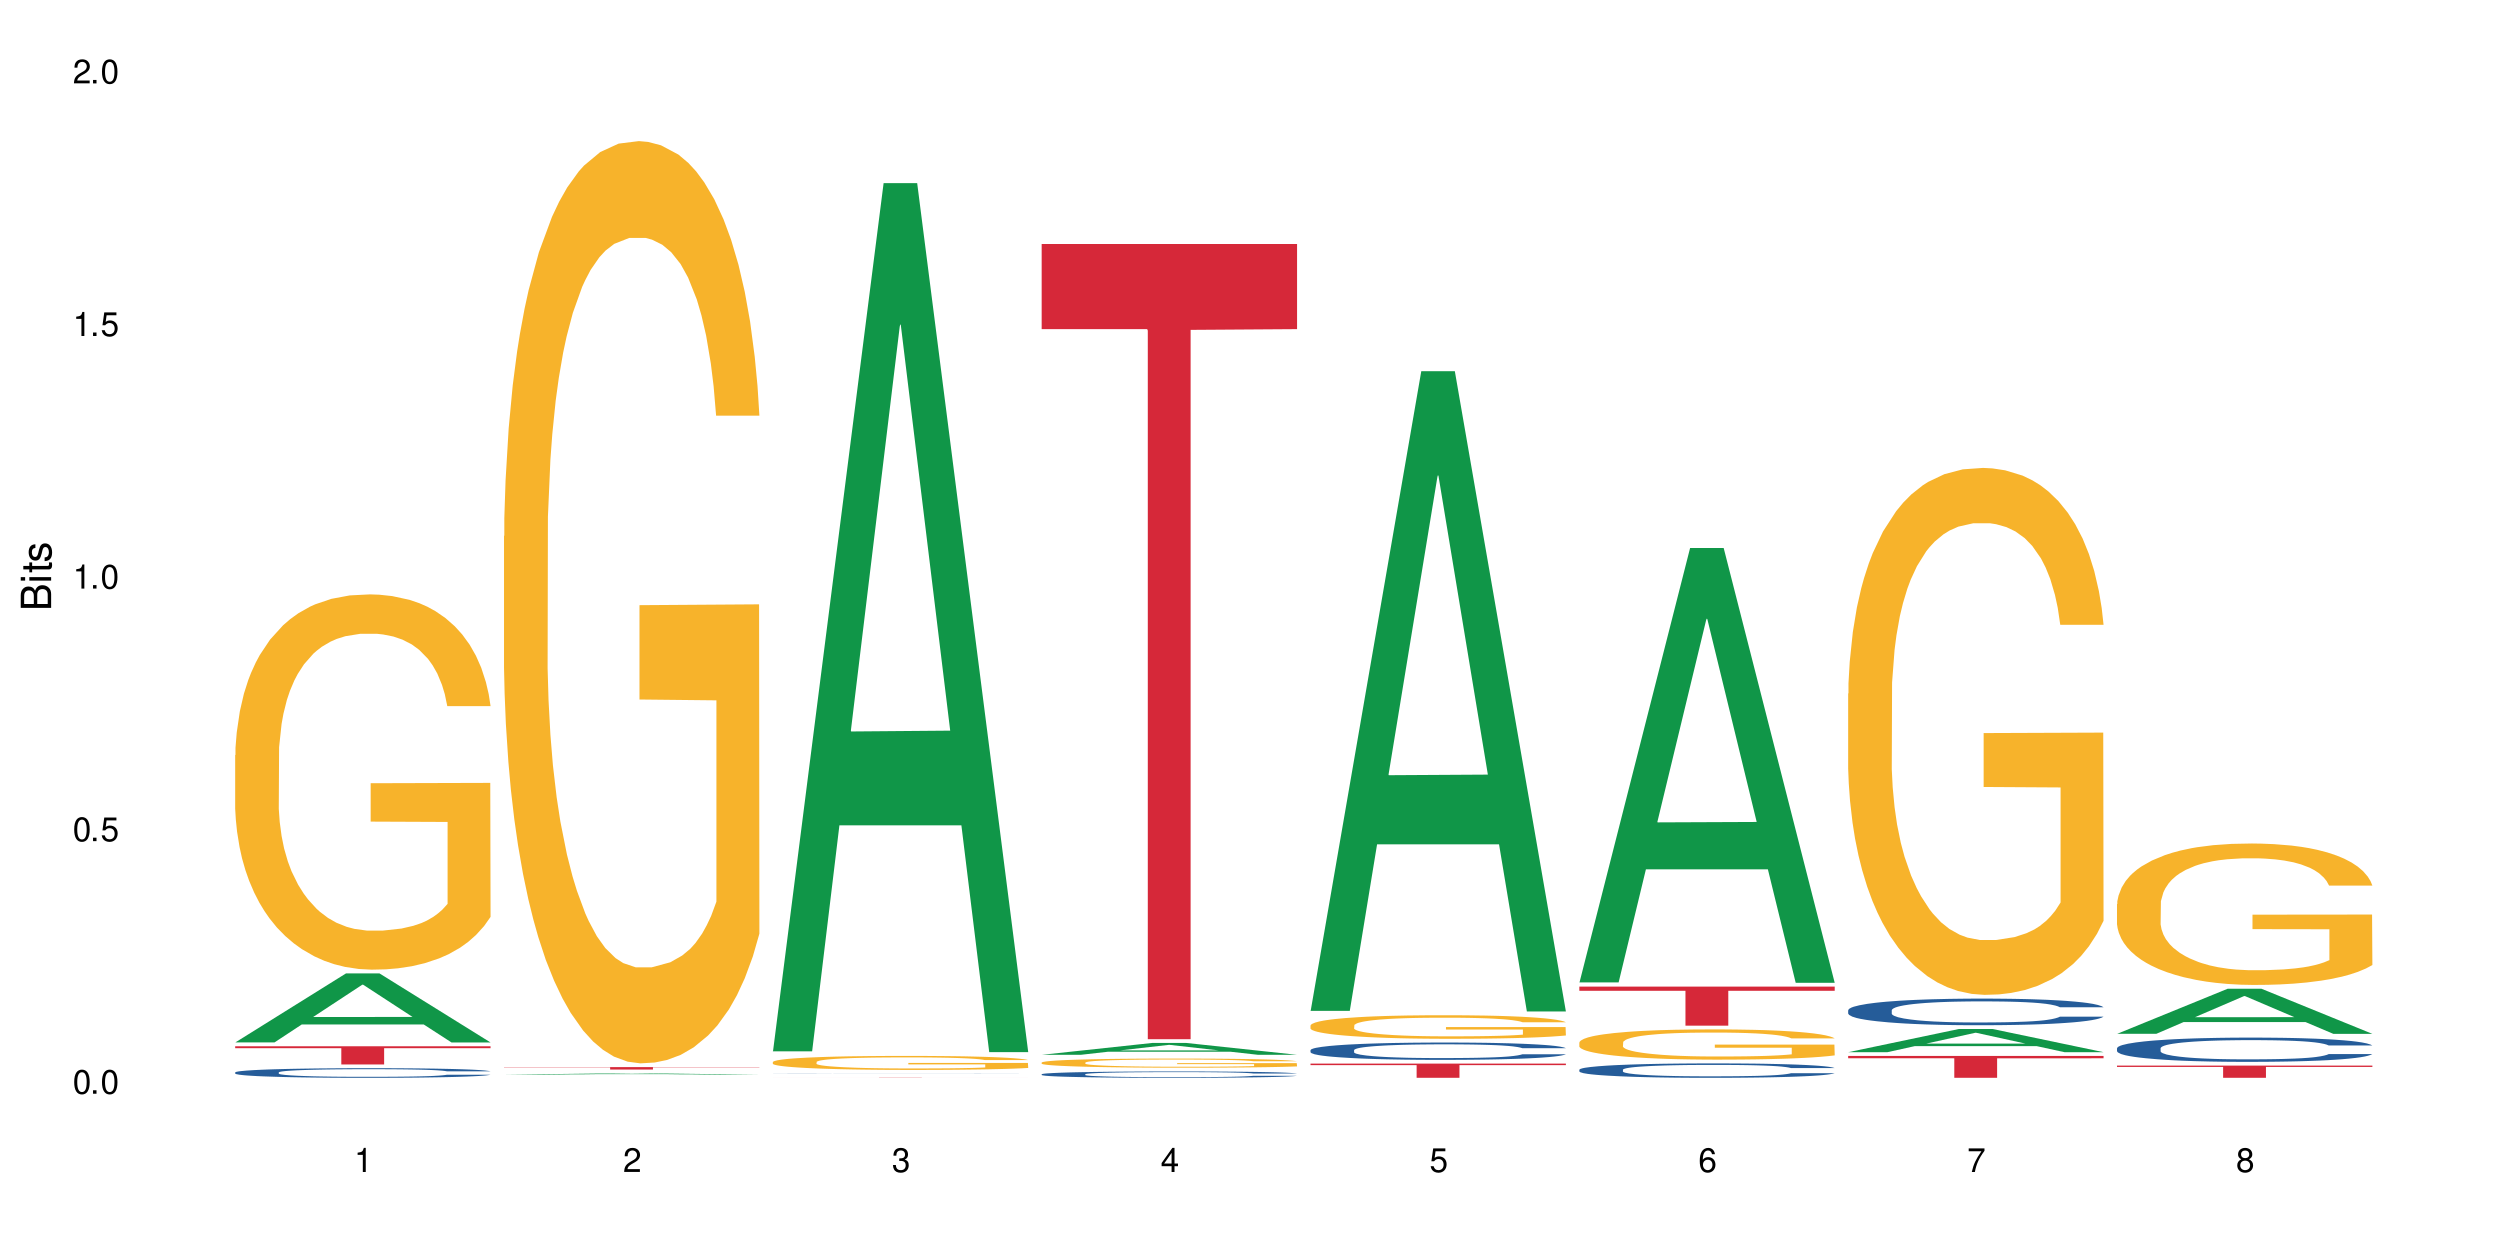 <?xml version="1.0" encoding="UTF-8"?>
<svg xmlns="http://www.w3.org/2000/svg" xmlns:xlink="http://www.w3.org/1999/xlink" width="720" height="360" viewBox="0 0 720 360">
<defs>
<g>
<g id="glyph-0-0">
</g>
<g id="glyph-0-1">
<path d="M 2.641 -6.938 C 2 -6.938 1.422 -6.656 1.078 -6.172 C 0.641 -5.562 0.406 -4.641 0.406 -3.359 C 0.406 -1.016 1.188 0.219 2.641 0.219 C 4.078 0.219 4.859 -1.016 4.859 -3.297 C 4.859 -4.641 4.656 -5.547 4.203 -6.172 C 3.844 -6.656 3.281 -6.938 2.641 -6.938 Z M 2.641 -6.188 C 3.547 -6.188 4 -5.25 4 -3.375 C 4 -1.406 3.562 -0.484 2.625 -0.484 C 1.734 -0.484 1.281 -1.438 1.281 -3.344 C 1.281 -5.25 1.734 -6.188 2.641 -6.188 Z M 2.641 -6.188 "/>
</g>
<g id="glyph-0-2">
<path d="M 1.828 -1 L 0.828 -1 L 0.828 0 L 1.828 0 Z M 1.828 -1 "/>
</g>
<g id="glyph-0-3">
<path d="M 4.562 -6.797 L 1.062 -6.797 L 0.547 -3.094 L 1.328 -3.094 C 1.719 -3.562 2.047 -3.734 2.578 -3.734 C 3.484 -3.734 4.062 -3.109 4.062 -2.094 C 4.062 -1.125 3.484 -0.531 2.578 -0.531 C 1.828 -0.531 1.375 -0.906 1.188 -1.672 L 0.328 -1.672 C 0.453 -1.109 0.547 -0.844 0.75 -0.594 C 1.125 -0.078 1.828 0.219 2.594 0.219 C 3.969 0.219 4.922 -0.781 4.922 -2.219 C 4.922 -3.562 4.031 -4.484 2.719 -4.484 C 2.25 -4.484 1.859 -4.359 1.469 -4.062 L 1.734 -5.969 L 4.562 -5.969 Z M 4.562 -6.797 "/>
</g>
<g id="glyph-0-4">
<path d="M 2.484 -4.938 L 2.484 0 L 3.328 0 L 3.328 -6.938 L 2.766 -6.938 C 2.469 -5.875 2.281 -5.734 0.984 -5.562 L 0.984 -4.938 Z M 2.484 -4.938 "/>
</g>
<g id="glyph-0-5">
<path d="M 4.859 -0.828 L 1.281 -0.828 C 1.359 -1.406 1.672 -1.781 2.5 -2.281 L 3.469 -2.828 C 4.406 -3.344 4.906 -4.062 4.906 -4.906 C 4.906 -5.484 4.672 -6.031 4.266 -6.406 C 3.859 -6.766 3.375 -6.938 2.719 -6.938 C 1.859 -6.938 1.219 -6.625 0.844 -6.031 C 0.609 -5.672 0.5 -5.234 0.484 -4.531 L 1.328 -4.531 C 1.359 -5.016 1.406 -5.281 1.531 -5.516 C 1.75 -5.938 2.188 -6.203 2.703 -6.203 C 3.469 -6.203 4.031 -5.641 4.031 -4.891 C 4.031 -4.344 3.719 -3.859 3.125 -3.516 L 2.234 -3 C 0.812 -2.172 0.406 -1.531 0.328 -0.016 L 4.859 -0.016 Z M 4.859 -0.828 "/>
</g>
<g id="glyph-0-6">
<path d="M 2.125 -3.188 L 2.578 -3.188 C 3.5 -3.188 3.984 -2.766 3.984 -1.922 C 3.984 -1.062 3.469 -0.531 2.594 -0.531 C 1.656 -0.531 1.203 -1 1.156 -2.016 L 0.312 -2.016 C 0.344 -1.453 0.438 -1.094 0.609 -0.781 C 0.953 -0.109 1.625 0.219 2.547 0.219 C 3.953 0.219 4.859 -0.625 4.859 -1.938 C 4.859 -2.828 4.516 -3.297 3.703 -3.594 C 4.344 -3.844 4.656 -4.328 4.656 -5.031 C 4.656 -6.219 3.875 -6.938 2.578 -6.938 C 1.203 -6.938 0.484 -6.172 0.453 -4.703 L 1.297 -4.703 C 1.312 -5.125 1.344 -5.359 1.453 -5.578 C 1.641 -5.969 2.062 -6.203 2.594 -6.203 C 3.344 -6.203 3.797 -5.75 3.797 -5 C 3.797 -4.516 3.609 -4.219 3.25 -4.047 C 3.016 -3.953 2.703 -3.922 2.125 -3.906 Z M 2.125 -3.188 "/>
</g>
<g id="glyph-0-7">
<path d="M 3.141 -1.672 L 3.141 0 L 3.984 0 L 3.984 -1.672 L 4.984 -1.672 L 4.984 -2.438 L 3.984 -2.438 L 3.984 -6.938 L 3.359 -6.938 L 0.266 -2.578 L 0.266 -1.672 Z M 3.141 -2.438 L 1 -2.438 L 3.141 -5.5 Z M 3.141 -2.438 "/>
</g>
<g id="glyph-0-8">
<path d="M 4.781 -5.125 C 4.609 -6.266 3.891 -6.938 2.844 -6.938 C 2.094 -6.938 1.422 -6.578 1.031 -5.953 C 0.594 -5.266 0.406 -4.422 0.406 -3.172 C 0.406 -2 0.578 -1.25 0.984 -0.641 C 1.359 -0.078 1.953 0.219 2.703 0.219 C 3.984 0.219 4.922 -0.75 4.922 -2.094 C 4.922 -3.375 4.062 -4.281 2.844 -4.281 C 2.172 -4.281 1.641 -4.031 1.281 -3.516 C 1.281 -5.234 1.828 -6.188 2.797 -6.188 C 3.391 -6.188 3.797 -5.797 3.938 -5.125 Z M 2.734 -3.531 C 3.547 -3.531 4.062 -2.953 4.062 -2.031 C 4.062 -1.156 3.484 -0.531 2.703 -0.531 C 1.922 -0.531 1.328 -1.188 1.328 -2.078 C 1.328 -2.938 1.906 -3.531 2.734 -3.531 Z M 2.734 -3.531 "/>
</g>
<g id="glyph-0-9">
<path d="M 4.984 -6.797 L 0.438 -6.797 L 0.438 -5.969 L 4.109 -5.969 C 2.5 -3.656 1.828 -2.234 1.328 0 L 2.219 0 C 2.594 -2.172 3.453 -4.047 4.984 -6.094 Z M 4.984 -6.797 "/>
</g>
<g id="glyph-0-10">
<path d="M 3.75 -3.656 C 4.469 -4.094 4.688 -4.438 4.688 -5.078 C 4.688 -6.172 3.844 -6.938 2.641 -6.938 C 1.438 -6.938 0.594 -6.172 0.594 -5.094 C 0.594 -4.438 0.812 -4.094 1.516 -3.656 C 0.734 -3.266 0.359 -2.703 0.359 -1.922 C 0.359 -0.656 1.281 0.219 2.641 0.219 C 3.984 0.219 4.922 -0.656 4.922 -1.922 C 4.922 -2.703 4.531 -3.266 3.75 -3.656 Z M 2.641 -6.188 C 3.359 -6.188 3.812 -5.75 3.812 -5.062 C 3.812 -4.406 3.344 -3.984 2.641 -3.984 C 1.922 -3.984 1.453 -4.406 1.453 -5.078 C 1.453 -5.75 1.922 -6.188 2.641 -6.188 Z M 2.641 -3.266 C 3.484 -3.266 4.062 -2.719 4.062 -1.906 C 4.062 -1.078 3.484 -0.531 2.625 -0.531 C 1.797 -0.531 1.219 -1.094 1.219 -1.906 C 1.219 -2.719 1.781 -3.266 2.641 -3.266 Z M 2.641 -3.266 "/>
</g>
<g id="glyph-1-0">
</g>
<g id="glyph-1-1">
<path d="M 0 -0.953 L 0 -4.891 C 0 -5.719 -0.234 -6.344 -0.734 -6.797 C -1.188 -7.234 -1.812 -7.469 -2.5 -7.469 C -3.547 -7.469 -4.188 -7 -4.625 -5.875 C -4.984 -6.688 -5.625 -7.094 -6.531 -7.094 C -7.172 -7.094 -7.734 -6.859 -8.141 -6.391 C -8.562 -5.922 -8.75 -5.344 -8.75 -4.5 L -8.75 -0.953 Z M -4.984 -2.062 L -7.766 -2.062 L -7.766 -4.219 C -7.766 -4.844 -7.688 -5.203 -7.453 -5.5 C -7.219 -5.812 -6.859 -5.969 -6.375 -5.969 C -5.891 -5.969 -5.531 -5.812 -5.297 -5.5 C -5.062 -5.203 -4.984 -4.844 -4.984 -4.219 Z M -0.984 -2.062 L -4 -2.062 L -4 -4.781 C -4 -5.766 -3.438 -6.359 -2.484 -6.359 C -1.547 -6.359 -0.984 -5.766 -0.984 -4.781 Z M -0.984 -2.062 "/>
</g>
<g id="glyph-1-2">
<path d="M -6.281 -1.797 L -6.281 -0.797 L 0 -0.797 L 0 -1.797 Z M -8.75 -1.797 L -8.75 -0.797 L -7.484 -0.797 L -7.484 -1.797 Z M -8.75 -1.797 "/>
</g>
<g id="glyph-1-3">
<path d="M -6.281 -3.047 L -6.281 -2.016 L -8.016 -2.016 L -8.016 -1.016 L -6.281 -1.016 L -6.281 -0.172 L -5.469 -0.172 L -5.469 -1.016 L -0.719 -1.016 C -0.078 -1.016 0.281 -1.453 0.281 -2.234 C 0.281 -2.5 0.25 -2.719 0.188 -3.047 L -0.641 -3.047 C -0.609 -2.906 -0.594 -2.766 -0.594 -2.562 C -0.594 -2.141 -0.719 -2.016 -1.156 -2.016 L -5.469 -2.016 L -5.469 -3.047 Z M -6.281 -3.047 "/>
</g>
<g id="glyph-1-4">
<path d="M -4.531 -5.25 C -5.766 -5.25 -6.469 -4.422 -6.469 -2.969 C -6.469 -1.516 -5.719 -0.562 -4.547 -0.562 C -3.562 -0.562 -3.094 -1.062 -2.734 -2.562 L -2.516 -3.484 C -2.344 -4.188 -2.094 -4.469 -1.641 -4.469 C -1.047 -4.469 -0.641 -3.875 -0.641 -3 C -0.641 -2.453 -0.797 -2 -1.062 -1.75 C -1.25 -1.594 -1.422 -1.531 -1.875 -1.469 L -1.875 -0.406 C -0.422 -0.453 0.281 -1.266 0.281 -2.922 C 0.281 -4.5 -0.5 -5.516 -1.719 -5.516 C -2.656 -5.516 -3.172 -4.984 -3.469 -3.734 L -3.703 -2.766 C -3.891 -1.953 -4.156 -1.609 -4.594 -1.609 C -5.188 -1.609 -5.547 -2.125 -5.547 -2.938 C -5.547 -3.75 -5.203 -4.172 -4.531 -4.203 Z M -4.531 -5.25 "/>
</g>
</g>
</defs>
<rect x="-72" y="-36" width="864" height="432" fill="rgb(100%, 100%, 100%)" fill-opacity="1"/>
<path fill-rule="nonzero" fill="rgb(6.275%, 58.824%, 28.235%)" fill-opacity="1" d="M 67.73 300.219 L 67.809 300.199 L 99.637 280.348 L 109.301 280.348 L 141.281 300.234 L 130.047 300.234 L 122.031 295.047 L 86.906 295.047 L 79.047 300.219 L 67.73 300.219 L 90.285 292.898 L 118.809 292.879 L 104.586 283.598 L 104.43 283.578 L 104.27 283.637 L 90.207 292.879 L 90.285 292.898 Z M 67.73 300.219 "/>
<path fill-rule="nonzero" fill="rgb(14.51%, 36.078%, 60%)" fill-opacity="1" d="M 67.73 308.848 L 67.82 308.844 L 67.82 308.785 L 68.09 308.688 L 68.719 308.566 L 69.344 308.484 L 70.961 308.332 L 73.203 308.188 L 75.535 308.078 L 77.238 308.012 L 78.766 307.961 L 82.262 307.867 L 84.504 307.82 L 86.926 307.777 L 89.887 307.734 L 92.039 307.707 L 96.883 307.668 L 100.469 307.648 L 103.25 307.641 L 109.262 307.641 L 112.848 307.652 L 115.449 307.664 L 118.32 307.684 L 120.742 307.707 L 124.957 307.762 L 128.727 307.836 L 130.43 307.875 L 133.121 307.953 L 135.184 308.027 L 136.617 308.094 L 138.234 308.188 L 139.668 308.301 L 140.746 308.434 L 141.281 308.539 L 128.727 308.539 L 128.098 308.441 L 127.379 308.359 L 126.035 308.258 L 124.688 308.184 L 122.805 308.109 L 121.102 308.062 L 118.77 308.016 L 116.707 307.984 L 114.555 307.961 L 112.488 307.945 L 108.543 307.93 L 103.969 307.93 L 102.266 307.934 L 98.766 307.957 L 96.883 307.973 L 94.191 308.008 L 92.309 308.043 L 90.066 308.094 L 88.539 308.137 L 86.656 308.203 L 85.312 308.258 L 83.785 308.344 L 82.891 308.406 L 82.082 308.477 L 81.363 308.562 L 80.828 308.648 L 80.469 308.742 L 80.289 308.836 L 80.289 309.227 L 80.469 309.32 L 80.918 309.426 L 82.082 309.578 L 83.785 309.715 L 85.762 309.82 L 87.645 309.895 L 88.719 309.93 L 90.156 309.973 L 92.398 310.023 L 95.629 310.074 L 97.512 310.094 L 100.383 310.113 L 103.34 310.125 L 107.289 310.125 L 110.785 310.113 L 113.117 310.102 L 115.539 310.082 L 118.859 310.039 L 120.922 309.996 L 122.715 309.949 L 124.062 309.902 L 124.957 309.859 L 126.305 309.781 L 127.379 309.695 L 128.188 309.605 L 128.727 309.52 L 141.281 309.52 L 140.746 309.621 L 139.938 309.723 L 139.129 309.793 L 137.875 309.883 L 136.441 309.961 L 134.375 310.051 L 132.672 310.109 L 130.43 310.172 L 128.367 310.219 L 126.125 310.262 L 122.805 310.312 L 120.652 310.34 L 118.32 310.363 L 115.539 310.383 L 112.043 310.398 L 108.273 310.41 L 104.777 310.414 L 101.008 310.406 L 98.227 310.398 L 94.551 310.375 L 89.977 310.328 L 86.656 310.281 L 84.055 310.234 L 81.812 310.184 L 79.301 310.113 L 76.074 310.004 L 74.098 309.918 L 72.754 309.844 L 71.23 309.746 L 70.152 309.656 L 68.898 309.516 L 68 309.336 L 67.73 309.195 Z M 67.73 308.848 "/>
<path fill-rule="nonzero" fill="rgb(96.863%, 70.196%, 16.863%)" fill-opacity="1" d="M 67.73 217.473 L 67.82 217.375 L 67.82 215.402 L 68.18 210.961 L 69.078 204.84 L 70.242 199.805 L 71.5 195.855 L 72.305 193.785 L 73.652 190.824 L 74.816 188.652 L 77.777 184.211 L 81.543 180.062 L 83.609 178.289 L 85.941 176.609 L 89.258 174.734 L 90.785 174.043 L 95.449 172.465 L 100.738 171.477 L 106.57 171.18 L 109.262 171.277 L 112.938 171.672 L 117.961 172.758 L 120.832 173.746 L 123.074 174.734 L 125.406 176.016 L 128.277 177.992 L 130.969 180.359 L 133.121 182.73 L 135.273 185.691 L 137.066 188.848 L 138.594 192.305 L 139.938 196.449 L 140.746 199.906 L 141.281 203.359 L 128.816 203.359 L 128.098 199.906 L 127.289 197.238 L 125.945 193.98 L 124.598 191.613 L 123.254 189.738 L 120.742 187.172 L 118.59 185.59 L 115.898 184.211 L 113.297 183.32 L 110.336 182.73 L 108.543 182.531 L 103.789 182.531 L 99.484 183.223 L 96.973 184.012 L 95.18 184.801 L 92.668 186.281 L 91.141 187.469 L 90.246 188.258 L 87.555 191.316 L 85.762 194.082 L 84.773 195.957 L 83.52 198.918 L 82.621 201.582 L 81.633 205.531 L 81.098 208.492 L 80.379 215.203 L 80.289 232.973 L 80.559 236.723 L 81.098 240.77 L 81.812 244.324 L 82.891 248.074 L 83.965 250.938 L 85.852 254.785 L 87.465 257.352 L 88.719 259.031 L 91.141 261.695 L 92.129 262.586 L 94.461 264.359 L 96.883 265.742 L 99.844 266.926 L 102.086 267.52 L 105.672 268.012 L 110.246 268.012 L 115.629 267.422 L 119.039 266.633 L 121.371 265.84 L 122.895 265.152 L 124.777 264.066 L 126.125 263.078 L 127.379 261.992 L 128.906 260.312 L 128.906 236.723 L 106.75 236.625 L 106.75 225.57 L 141.195 225.469 L 141.281 264.066 L 139.398 266.73 L 137.066 269.297 L 134.824 271.27 L 132.492 272.949 L 129.176 274.824 L 126.484 276.008 L 122.355 277.391 L 118.59 278.277 L 114.645 278.871 L 111.145 279.168 L 107.02 279.266 L 103.34 279.07 L 99.395 278.477 L 96.254 277.688 L 93.383 276.699 L 90.516 275.418 L 86.926 273.344 L 84.594 271.664 L 82.172 269.594 L 79.75 267.125 L 77.598 264.461 L 76.164 262.387 L 74.727 260.02 L 73.203 257.055 L 71.766 253.699 L 70.691 250.641 L 69.703 247.188 L 68.988 243.93 L 68.27 239.488 L 67.91 235.934 L 67.73 232.871 Z M 67.73 217.473 "/>
<path fill-rule="nonzero" fill="rgb(83.922%, 15.686%, 22.353%)" fill-opacity="1" d="M 67.73 301.32 L 141.281 301.32 L 141.281 301.879 L 110.629 301.887 L 110.629 306.559 L 98.297 306.559 L 98.297 301.891 L 98.117 301.879 L 67.73 301.879 Z M 67.73 301.32 "/>
<path fill-rule="nonzero" fill="rgb(6.275%, 58.824%, 28.235%)" fill-opacity="1" d="M 145.156 309.52 L 145.234 309.52 L 177.059 309.113 L 186.723 309.113 L 218.707 309.52 L 207.469 309.52 L 199.453 309.414 L 164.328 309.414 L 156.469 309.52 L 145.156 309.52 L 167.707 309.371 L 196.23 309.371 L 182.008 309.18 L 181.852 309.18 L 181.695 309.184 L 167.629 309.371 L 167.707 309.371 Z M 145.156 309.52 "/>
<path fill-rule="nonzero" fill="rgb(96.863%, 70.196%, 16.863%)" fill-opacity="1" d="M 145.156 154.398 L 145.242 154.156 L 145.242 149.305 L 145.602 138.391 L 146.5 123.352 L 147.664 110.98 L 148.922 101.277 L 149.73 96.184 L 151.074 88.906 L 152.242 83.57 L 155.199 72.656 L 158.969 62.465 L 161.031 58.102 L 163.363 53.977 L 166.684 49.367 L 168.207 47.672 L 172.871 43.789 L 178.164 41.363 L 183.992 40.637 L 186.684 40.879 L 190.363 41.848 L 195.387 44.516 L 198.254 46.941 L 200.496 49.367 L 202.828 52.52 L 205.699 57.371 L 208.391 63.195 L 210.543 69.016 L 212.695 76.293 L 214.492 84.055 L 216.016 92.543 L 217.359 102.734 L 218.168 111.223 L 218.707 119.711 L 206.238 119.711 L 205.52 111.223 L 204.715 104.672 L 203.367 96.668 L 202.023 90.848 L 200.676 86.238 L 198.164 79.93 L 196.012 76.051 L 193.32 72.656 L 190.723 70.473 L 187.762 69.016 L 185.969 68.531 L 181.211 68.531 L 176.906 70.23 L 174.395 72.168 L 172.602 74.109 L 170.09 77.75 L 168.566 80.66 L 167.668 82.598 L 164.977 90.117 L 163.184 96.91 L 162.195 101.52 L 160.941 108.797 L 160.043 115.348 L 159.059 125.047 L 158.52 132.324 L 157.801 148.82 L 157.711 192.48 L 157.98 201.699 L 158.52 211.645 L 159.238 220.379 L 160.312 229.594 L 161.391 236.629 L 163.273 246.09 L 164.887 252.395 L 166.145 256.52 L 168.566 263.07 L 169.551 265.254 L 171.883 269.617 L 174.305 273.016 L 177.266 275.926 L 179.508 277.379 L 183.098 278.594 L 187.672 278.594 L 193.055 277.137 L 196.461 275.199 L 198.793 273.258 L 200.32 271.559 L 202.203 268.891 L 203.547 266.465 L 204.805 263.797 L 206.328 259.672 L 206.328 201.699 L 184.172 201.457 L 184.172 174.289 L 218.617 174.047 L 218.707 268.891 L 216.824 275.441 L 214.492 281.746 L 212.25 286.598 L 209.918 290.723 L 206.598 295.332 L 203.906 298.242 L 199.781 301.637 L 196.012 303.82 L 192.066 305.277 L 188.566 306.004 L 184.441 306.246 L 180.766 305.762 L 176.816 304.305 L 173.68 302.363 L 170.809 299.938 L 167.938 296.785 L 164.352 291.691 L 162.016 287.566 L 159.594 282.473 L 157.172 276.41 L 155.02 269.859 L 153.586 264.766 L 152.152 258.945 L 150.625 251.668 L 149.191 243.422 L 148.113 235.902 L 147.129 227.41 L 146.41 219.406 L 145.691 208.492 L 145.332 199.758 L 145.156 192.238 Z M 145.156 154.398 "/>
<path fill-rule="nonzero" fill="rgb(83.922%, 15.686%, 22.353%)" fill-opacity="1" d="M 145.156 307.328 L 218.707 307.328 L 218.707 307.406 L 188.051 307.406 L 188.051 308.031 L 175.719 308.031 L 175.719 307.406 L 145.156 307.406 Z M 145.156 307.328 "/>
<path fill-rule="nonzero" fill="rgb(6.275%, 58.824%, 28.235%)" fill-opacity="1" d="M 222.578 302.785 L 222.656 302.551 L 254.48 52.738 L 264.148 52.738 L 296.129 303.02 L 284.895 303.02 L 276.879 237.688 L 241.75 237.688 L 233.895 302.785 L 222.578 302.785 L 245.129 210.664 L 273.656 210.426 L 259.434 93.629 L 259.273 93.395 L 259.117 94.098 L 245.051 210.426 L 245.129 210.664 Z M 222.578 302.785 "/>
<path fill-rule="nonzero" fill="rgb(14.51%, 36.078%, 60%)" fill-opacity="1" d="M 222.578 309.246 L 222.668 309.246 L 222.668 309.242 L 222.938 309.242 L 223.562 309.238 L 224.191 309.238 L 225.809 309.234 L 228.051 309.23 L 232.086 309.23 L 233.609 309.227 L 239.352 309.227 L 241.773 309.223 L 279.805 309.223 L 283.57 309.227 L 287.969 309.227 L 290.031 309.23 L 293.082 309.23 L 294.516 309.234 L 295.59 309.238 L 296.129 309.238 L 282.945 309.238 L 282.227 309.234 L 280.883 309.234 L 279.535 309.23 L 273.617 309.23 L 271.551 309.227 L 251.73 309.227 L 249.039 309.23 L 241.504 309.23 L 240.16 309.234 L 238.633 309.234 L 237.738 309.238 L 236.211 309.238 L 235.672 309.242 L 235.316 309.242 L 235.137 309.246 L 235.137 309.254 L 235.316 309.254 L 235.762 309.258 L 236.93 309.258 L 238.633 309.262 L 240.605 309.266 L 245.004 309.266 L 247.246 309.27 L 273.707 309.27 L 275.77 309.266 L 279.805 309.266 L 281.148 309.262 L 283.035 309.262 L 283.57 309.258 L 296.129 309.258 L 295.59 309.262 L 293.977 309.262 L 292.723 309.266 L 291.285 309.266 L 289.223 309.27 L 285.277 309.27 L 283.215 309.273 L 266.887 309.273 L 263.121 309.277 L 259.621 309.277 L 255.855 309.273 L 238.902 309.273 L 236.66 309.27 L 234.148 309.27 L 230.918 309.266 L 227.602 309.266 L 226.074 309.262 L 225 309.262 L 223.742 309.258 L 222.848 309.254 L 222.578 309.25 Z M 222.578 309.246 "/>
<path fill-rule="nonzero" fill="rgb(96.863%, 70.196%, 16.863%)" fill-opacity="1" d="M 222.578 305.832 L 222.668 305.828 L 222.668 305.754 L 223.027 305.59 L 223.922 305.359 L 225.09 305.172 L 226.344 305.023 L 227.152 304.945 L 228.496 304.836 L 229.664 304.754 L 232.625 304.59 L 236.391 304.434 L 238.453 304.367 L 240.785 304.305 L 244.105 304.234 L 245.629 304.211 L 250.293 304.152 L 255.586 304.113 L 261.418 304.102 L 264.109 304.105 L 267.785 304.121 L 272.809 304.164 L 275.68 304.199 L 277.922 304.234 L 280.254 304.285 L 283.125 304.359 L 285.816 304.445 L 287.969 304.535 L 290.121 304.645 L 291.914 304.762 L 293.438 304.891 L 294.785 305.047 L 295.59 305.176 L 296.129 305.305 L 283.66 305.305 L 282.945 305.176 L 282.137 305.074 L 280.793 304.953 L 279.445 304.867 L 278.102 304.797 L 275.59 304.699 L 273.438 304.641 L 270.746 304.59 L 268.145 304.555 L 265.184 304.535 L 263.391 304.527 L 258.637 304.527 L 254.332 304.555 L 251.82 304.582 L 250.023 304.613 L 247.512 304.668 L 245.988 304.711 L 245.094 304.742 L 242.402 304.855 L 240.605 304.957 L 239.621 305.027 L 238.363 305.137 L 237.469 305.238 L 236.48 305.387 L 235.941 305.496 L 235.227 305.746 L 235.137 306.41 L 235.406 306.551 L 235.941 306.699 L 236.66 306.832 L 237.738 306.973 L 238.812 307.082 L 240.695 307.223 L 242.312 307.32 L 243.566 307.383 L 245.988 307.48 L 246.977 307.516 L 249.309 307.582 L 251.73 307.633 L 254.691 307.676 L 256.934 307.699 L 260.52 307.719 L 265.094 307.719 L 270.477 307.695 L 273.887 307.668 L 276.219 307.637 L 277.742 307.609 L 279.625 307.57 L 280.973 307.535 L 282.227 307.492 L 283.75 307.43 L 283.75 306.551 L 261.598 306.547 L 261.598 306.133 L 296.039 306.129 L 296.129 307.57 L 294.246 307.672 L 291.914 307.766 L 289.672 307.84 L 287.34 307.902 L 284.02 307.973 L 281.328 308.016 L 277.203 308.066 L 273.438 308.102 L 269.488 308.125 L 265.992 308.133 L 261.867 308.137 L 258.188 308.129 L 254.242 308.109 L 251.102 308.078 L 248.23 308.043 L 245.359 307.996 L 241.773 307.918 L 239.441 307.855 L 237.02 307.777 L 234.598 307.684 L 232.445 307.586 L 231.008 307.508 L 229.574 307.418 L 228.051 307.309 L 226.613 307.184 L 225.539 307.07 L 224.551 306.941 L 223.832 306.82 L 223.117 306.652 L 222.758 306.52 L 222.578 306.406 Z M 222.578 305.832 "/>
<path fill-rule="nonzero" fill="rgb(83.922%, 15.686%, 22.353%)" fill-opacity="1" d="M 222.578 310.359 L 296.129 310.359 L 296.129 310.363 L 265.477 310.363 L 265.477 310.414 L 253.141 310.414 L 253.141 310.363 L 222.578 310.363 Z M 222.578 310.359 "/>
<path fill-rule="nonzero" fill="rgb(6.275%, 58.824%, 28.235%)" fill-opacity="1" d="M 300 303.781 L 300.078 303.781 L 331.906 300.363 L 341.57 300.363 L 373.555 303.785 L 362.316 303.785 L 354.301 302.891 L 319.176 302.891 L 311.316 303.781 L 300 303.781 L 322.555 302.523 L 351.078 302.52 L 336.855 300.922 L 336.699 300.918 L 336.543 300.93 L 322.477 302.52 L 322.555 302.523 Z M 300 303.781 "/>
<path fill-rule="nonzero" fill="rgb(14.51%, 36.078%, 60%)" fill-opacity="1" d="M 300 309.379 L 300.09 309.375 L 300.09 309.336 L 300.359 309.273 L 300.988 309.191 L 301.617 309.137 L 303.23 309.039 L 305.473 308.941 L 307.805 308.867 L 309.508 308.824 L 311.035 308.793 L 314.531 308.73 L 316.773 308.699 L 319.195 308.668 L 322.156 308.641 L 324.309 308.625 L 329.152 308.598 L 332.742 308.586 L 335.52 308.582 L 341.531 308.582 L 345.117 308.586 L 347.719 308.594 L 350.59 308.609 L 353.012 308.625 L 357.227 308.66 L 360.996 308.707 L 362.699 308.734 L 365.391 308.785 L 367.453 308.836 L 368.891 308.879 L 370.504 308.941 L 371.938 309.02 L 373.016 309.102 L 373.555 309.176 L 360.996 309.176 L 360.367 309.109 L 359.648 309.055 L 358.305 308.988 L 356.961 308.938 L 355.074 308.891 L 353.371 308.859 L 351.039 308.828 L 348.977 308.805 L 346.824 308.793 L 344.762 308.781 L 340.812 308.77 L 336.238 308.77 L 334.535 308.773 L 331.035 308.789 L 329.152 308.801 L 326.461 308.824 L 324.578 308.844 L 322.336 308.879 L 320.812 308.906 L 318.926 308.949 L 317.582 308.988 L 316.059 309.043 L 315.16 309.086 L 314.352 309.133 L 313.637 309.188 L 313.098 309.246 L 312.738 309.309 L 312.559 309.371 L 312.559 309.629 L 312.738 309.688 L 313.188 309.758 L 314.352 309.863 L 316.059 309.949 L 318.031 310.02 L 319.914 310.07 L 320.992 310.094 L 322.426 310.121 L 324.668 310.156 L 327.898 310.188 L 329.781 310.203 L 332.652 310.215 L 335.609 310.223 L 339.559 310.223 L 343.055 310.215 L 345.387 310.207 L 347.809 310.195 L 351.129 310.164 L 353.191 310.137 L 354.984 310.105 L 356.332 310.074 L 357.227 310.047 L 358.574 309.996 L 359.648 309.938 L 360.457 309.879 L 360.996 309.824 L 373.555 309.824 L 373.016 309.891 L 372.207 309.957 L 371.402 310.004 L 370.145 310.062 L 368.711 310.113 L 366.645 310.172 L 364.941 310.211 L 362.699 310.254 L 360.637 310.285 L 358.395 310.312 L 355.074 310.348 L 352.922 310.363 L 350.59 310.379 L 347.809 310.395 L 344.312 310.406 L 340.543 310.41 L 337.047 310.414 L 333.277 310.41 L 330.5 310.402 L 326.82 310.387 L 322.246 310.359 L 318.926 310.324 L 316.324 310.293 L 314.082 310.262 L 311.57 310.215 L 308.344 310.141 L 306.371 310.086 L 305.023 310.039 L 303.5 309.973 L 302.422 309.914 L 301.168 309.82 L 300.27 309.699 L 300 309.609 Z M 300 309.379 "/>
<path fill-rule="nonzero" fill="rgb(96.863%, 70.196%, 16.863%)" fill-opacity="1" d="M 300 305.996 L 300.09 305.992 L 300.09 305.945 L 300.449 305.836 L 301.348 305.688 L 302.512 305.566 L 303.77 305.469 L 304.574 305.418 L 305.922 305.348 L 307.086 305.293 L 310.047 305.188 L 313.816 305.086 L 315.879 305.043 L 318.211 305 L 321.527 304.957 L 323.055 304.938 L 327.719 304.902 L 333.012 304.875 L 338.84 304.871 L 341.531 304.871 L 345.207 304.883 L 350.23 304.906 L 353.102 304.934 L 355.344 304.957 L 357.676 304.988 L 360.547 305.035 L 363.238 305.094 L 365.391 305.148 L 367.543 305.223 L 369.336 305.301 L 370.863 305.383 L 372.207 305.484 L 373.016 305.566 L 373.555 305.652 L 361.086 305.652 L 360.367 305.566 L 359.559 305.504 L 358.215 305.422 L 356.871 305.367 L 355.523 305.32 L 353.012 305.258 L 350.859 305.219 L 348.168 305.188 L 345.566 305.164 L 342.609 305.148 L 340.812 305.145 L 336.059 305.145 L 331.754 305.164 L 329.242 305.18 L 327.449 305.199 L 324.938 305.238 L 323.414 305.266 L 322.516 305.285 L 319.824 305.359 L 318.031 305.426 L 317.043 305.473 L 315.789 305.543 L 314.891 305.609 L 313.902 305.703 L 313.367 305.777 L 312.648 305.941 L 312.559 306.371 L 312.828 306.461 L 313.367 306.562 L 314.082 306.648 L 315.16 306.738 L 316.234 306.809 L 318.121 306.902 L 319.734 306.965 L 320.992 307.004 L 323.414 307.07 L 324.398 307.09 L 326.73 307.133 L 329.152 307.168 L 332.113 307.195 L 334.355 307.211 L 337.941 307.223 L 342.52 307.223 L 347.898 307.211 L 351.309 307.191 L 353.641 307.172 L 355.164 307.152 L 357.047 307.129 L 358.395 307.102 L 359.648 307.078 L 361.176 307.035 L 361.176 306.461 L 339.02 306.461 L 339.02 306.191 L 373.465 306.188 L 373.555 307.129 L 371.668 307.191 L 369.336 307.254 L 367.094 307.301 L 364.762 307.344 L 361.445 307.391 L 358.754 307.418 L 354.629 307.453 L 350.859 307.473 L 346.914 307.488 L 343.414 307.496 L 339.289 307.496 L 335.609 307.492 L 331.664 307.477 L 328.523 307.457 L 325.656 307.434 L 322.785 307.402 L 319.195 307.352 L 316.863 307.312 L 314.441 307.262 L 312.02 307.203 L 309.867 307.137 L 308.434 307.086 L 306.996 307.027 L 305.473 306.957 L 304.039 306.875 L 302.961 306.801 L 301.973 306.719 L 301.258 306.637 L 300.539 306.531 L 300.18 306.445 L 300 306.371 Z M 300 305.996 "/>
<path fill-rule="nonzero" fill="rgb(83.922%, 15.686%, 22.353%)" fill-opacity="1" d="M 300 70.273 L 373.555 70.273 L 373.555 94.789 L 342.898 95.004 L 342.898 299.281 L 330.566 299.281 L 330.566 95.219 L 330.387 94.789 L 300 94.789 Z M 300 70.273 "/>
<path fill-rule="nonzero" fill="rgb(6.275%, 58.824%, 28.235%)" fill-opacity="1" d="M 377.426 291.129 L 377.504 290.957 L 409.328 106.906 L 418.992 106.906 L 450.977 291.301 L 439.738 291.301 L 431.723 243.168 L 396.598 243.168 L 388.738 291.129 L 377.426 291.129 L 399.977 223.258 L 428.504 223.086 L 414.277 137.031 L 414.121 136.859 L 413.965 137.379 L 399.898 223.086 L 399.977 223.258 Z M 377.426 291.129 "/>
<path fill-rule="nonzero" fill="rgb(14.51%, 36.078%, 60%)" fill-opacity="1" d="M 377.426 302.426 L 377.516 302.422 L 377.516 302.312 L 377.781 302.137 L 378.41 301.918 L 379.039 301.77 L 380.652 301.5 L 382.895 301.238 L 385.227 301.039 L 386.934 300.922 L 388.457 300.828 L 391.957 300.66 L 394.199 300.574 L 396.621 300.496 L 399.578 300.418 L 401.734 300.375 L 406.574 300.301 L 410.164 300.27 L 412.945 300.254 L 418.953 300.254 L 422.543 300.273 L 425.145 300.297 L 428.016 300.332 L 430.438 300.375 L 434.652 300.473 L 438.418 300.602 L 440.125 300.676 L 442.812 300.816 L 444.879 300.953 L 446.312 301.07 L 447.926 301.238 L 449.363 301.445 L 450.438 301.676 L 450.977 301.875 L 438.418 301.875 L 437.789 301.691 L 437.074 301.551 L 435.727 301.363 L 434.383 301.23 L 432.5 301.098 L 430.793 301.012 L 428.461 300.926 L 426.398 300.871 L 424.246 300.828 L 422.184 300.801 L 418.238 300.773 L 413.664 300.773 L 411.957 300.785 L 408.461 300.82 L 406.574 300.852 L 403.887 300.914 L 402 300.977 L 399.758 301.066 L 398.234 301.145 L 396.352 301.262 L 395.004 301.367 L 393.48 301.52 L 392.582 301.633 L 391.777 301.758 L 391.059 301.91 L 390.52 302.07 L 390.16 302.238 L 389.98 302.402 L 389.98 303.109 L 390.16 303.273 L 390.609 303.465 L 391.777 303.742 L 393.48 303.984 L 395.453 304.176 L 397.336 304.312 L 398.414 304.375 L 399.848 304.449 L 402.09 304.539 L 405.32 304.633 L 407.203 304.668 L 410.074 304.703 L 413.035 304.723 L 416.98 304.723 L 420.48 304.703 L 422.812 304.68 L 425.234 304.645 L 428.551 304.566 L 430.613 304.496 L 432.41 304.406 L 433.754 304.32 L 434.652 304.25 L 435.996 304.105 L 437.074 303.953 L 437.879 303.793 L 438.418 303.637 L 450.977 303.637 L 450.438 303.82 L 449.633 303.996 L 448.824 304.129 L 447.566 304.289 L 446.133 304.43 L 444.07 304.59 L 442.367 304.695 L 440.125 304.809 L 438.059 304.895 L 435.816 304.973 L 432.5 305.062 L 430.348 305.109 L 428.016 305.152 L 425.234 305.188 L 421.734 305.219 L 417.969 305.238 L 414.469 305.242 L 410.703 305.234 L 407.922 305.215 L 404.242 305.172 L 399.668 305.09 L 396.352 305.004 L 393.75 304.918 L 391.508 304.828 L 388.996 304.703 L 385.766 304.504 L 383.793 304.348 L 382.449 304.223 L 380.922 304.043 L 379.848 303.883 L 378.59 303.629 L 377.695 303.305 L 377.426 303.055 Z M 377.426 302.426 "/>
<path fill-rule="nonzero" fill="rgb(96.863%, 70.196%, 16.863%)" fill-opacity="1" d="M 377.426 295.293 L 377.516 295.285 L 377.516 295.164 L 377.871 294.883 L 378.77 294.5 L 379.938 294.184 L 381.191 293.934 L 382 293.805 L 383.344 293.621 L 384.512 293.484 L 387.469 293.203 L 391.238 292.945 L 393.301 292.832 L 395.633 292.727 L 398.953 292.609 L 400.477 292.566 L 405.141 292.465 L 410.434 292.406 L 416.262 292.387 L 418.953 292.391 L 422.633 292.418 L 427.656 292.484 L 430.527 292.547 L 432.77 292.609 L 435.102 292.691 L 437.969 292.812 L 440.66 292.961 L 442.812 293.109 L 444.969 293.297 L 446.762 293.496 L 448.285 293.711 L 449.633 293.973 L 450.438 294.188 L 450.977 294.406 L 438.508 294.406 L 437.789 294.188 L 436.984 294.023 L 435.637 293.816 L 434.293 293.668 L 432.949 293.551 L 430.438 293.391 L 428.281 293.289 L 425.594 293.203 L 422.992 293.148 L 420.031 293.109 L 418.238 293.098 L 413.484 293.098 L 409.176 293.141 L 406.664 293.191 L 404.871 293.242 L 402.359 293.336 L 400.836 293.41 L 399.938 293.457 L 397.246 293.648 L 395.453 293.824 L 394.469 293.941 L 393.211 294.129 L 392.312 294.293 L 391.328 294.543 L 390.789 294.727 L 390.07 295.148 L 389.98 296.266 L 390.25 296.5 L 390.789 296.754 L 391.508 296.977 L 392.582 297.215 L 393.66 297.395 L 395.543 297.637 L 397.156 297.797 L 398.414 297.902 L 400.836 298.07 L 401.82 298.125 L 404.156 298.234 L 406.574 298.324 L 409.535 298.398 L 411.777 298.434 L 415.367 298.465 L 419.941 298.465 L 425.324 298.43 L 428.73 298.379 L 431.062 298.328 L 432.59 298.285 L 434.473 298.219 L 435.816 298.156 L 437.074 298.086 L 438.598 297.98 L 438.598 296.5 L 416.441 296.496 L 416.441 295.801 L 450.887 295.793 L 450.977 298.219 L 449.094 298.383 L 446.762 298.547 L 444.52 298.668 L 442.188 298.773 L 438.867 298.895 L 436.176 298.969 L 432.051 299.055 L 428.281 299.109 L 424.336 299.148 L 420.84 299.164 L 416.711 299.172 L 413.035 299.16 L 409.086 299.121 L 405.949 299.074 L 403.078 299.012 L 400.207 298.93 L 396.621 298.801 L 394.289 298.695 L 391.867 298.562 L 389.445 298.41 L 387.293 298.242 L 385.855 298.113 L 384.422 297.965 L 382.895 297.777 L 381.461 297.566 L 380.383 297.375 L 379.398 297.156 L 378.68 296.953 L 377.961 296.676 L 377.605 296.453 L 377.426 296.258 Z M 377.426 295.293 "/>
<path fill-rule="nonzero" fill="rgb(83.922%, 15.686%, 22.353%)" fill-opacity="1" d="M 377.426 306.324 L 450.977 306.324 L 450.977 306.762 L 420.324 306.766 L 420.324 310.414 L 407.988 310.414 L 407.988 306.77 L 407.809 306.762 L 377.426 306.762 Z M 377.426 306.324 "/>
<path fill-rule="nonzero" fill="rgb(6.275%, 58.824%, 28.235%)" fill-opacity="1" d="M 454.848 282.938 L 454.926 282.82 L 486.75 157.82 L 496.418 157.82 L 528.398 283.055 L 517.164 283.055 L 509.148 250.363 L 474.023 250.363 L 466.164 282.938 L 454.848 282.938 L 477.402 236.844 L 505.926 236.723 L 491.703 178.281 L 491.547 178.164 L 491.387 178.516 L 477.32 236.723 L 477.402 236.844 Z M 454.848 282.938 "/>
<path fill-rule="nonzero" fill="rgb(14.51%, 36.078%, 60%)" fill-opacity="1" d="M 454.848 308.066 L 454.938 308.062 L 454.938 307.973 L 455.207 307.828 L 455.836 307.645 L 456.461 307.52 L 458.078 307.297 L 460.32 307.082 L 462.652 306.914 L 464.355 306.816 L 465.879 306.738 L 469.379 306.598 L 471.621 306.527 L 474.043 306.461 L 477.004 306.398 L 479.156 306.359 L 484 306.301 L 487.586 306.273 L 490.367 306.262 L 496.379 306.262 L 499.965 306.277 L 502.566 306.297 L 505.438 306.324 L 507.859 306.359 L 512.074 306.445 L 515.844 306.551 L 517.547 306.609 L 520.238 306.727 L 522.301 306.844 L 523.734 306.941 L 525.352 307.082 L 526.785 307.25 L 527.863 307.445 L 528.398 307.609 L 515.844 307.609 L 515.215 307.457 L 514.496 307.34 L 513.152 307.184 L 511.805 307.074 L 509.922 306.965 L 508.219 306.891 L 505.887 306.82 L 503.824 306.773 L 501.672 306.738 L 499.605 306.715 L 495.66 306.695 L 491.086 306.695 L 489.383 306.703 L 485.883 306.73 L 484 306.758 L 481.309 306.812 L 479.426 306.859 L 477.184 306.938 L 475.656 307 L 473.773 307.102 L 472.43 307.188 L 470.902 307.312 L 470.008 307.406 L 469.199 307.512 L 468.48 307.641 L 467.945 307.773 L 467.586 307.91 L 467.406 308.047 L 467.406 308.637 L 467.586 308.773 L 468.035 308.934 L 469.199 309.164 L 470.902 309.367 L 472.879 309.523 L 474.762 309.641 L 475.836 309.691 L 477.273 309.754 L 479.516 309.828 L 482.742 309.906 L 484.629 309.934 L 487.496 309.965 L 490.457 309.98 L 494.406 309.98 L 497.902 309.965 L 500.234 309.945 L 502.656 309.914 L 505.977 309.852 L 508.039 309.789 L 509.832 309.719 L 511.18 309.645 L 512.074 309.586 L 513.422 309.469 L 514.496 309.34 L 515.305 309.207 L 515.844 309.078 L 528.398 309.078 L 527.863 309.23 L 527.055 309.375 L 526.246 309.488 L 524.992 309.621 L 523.555 309.738 L 521.492 309.871 L 519.789 309.957 L 517.547 310.051 L 515.484 310.125 L 513.242 310.188 L 509.922 310.266 L 507.77 310.305 L 505.438 310.336 L 502.656 310.367 L 499.16 310.395 L 495.391 310.41 L 491.895 310.414 L 488.125 310.406 L 485.344 310.391 L 481.668 310.355 L 477.094 310.289 L 473.773 310.215 L 471.172 310.145 L 468.93 310.066 L 466.418 309.965 L 463.191 309.797 L 461.215 309.668 L 459.871 309.562 L 458.348 309.414 L 457.27 309.281 L 456.016 309.07 L 455.117 308.801 L 454.848 308.59 Z M 454.848 308.066 "/>
<path fill-rule="nonzero" fill="rgb(96.863%, 70.196%, 16.863%)" fill-opacity="1" d="M 454.848 300.199 L 454.938 300.191 L 454.938 300.031 L 455.297 299.672 L 456.191 299.18 L 457.359 298.773 L 458.613 298.457 L 459.422 298.289 L 460.77 298.051 L 461.934 297.875 L 464.895 297.516 L 468.66 297.184 L 470.723 297.039 L 473.055 296.902 L 476.375 296.754 L 477.898 296.695 L 482.562 296.57 L 487.855 296.492 L 493.688 296.465 L 496.379 296.473 L 500.055 296.508 L 505.078 296.594 L 507.949 296.672 L 510.191 296.754 L 512.523 296.855 L 515.395 297.016 L 518.086 297.207 L 520.238 297.398 L 522.391 297.637 L 524.184 297.891 L 525.711 298.168 L 527.055 298.504 L 527.863 298.781 L 528.398 299.059 L 515.934 299.059 L 515.215 298.781 L 514.406 298.566 L 513.062 298.305 L 511.715 298.113 L 510.371 297.961 L 507.859 297.754 L 505.707 297.629 L 503.016 297.516 L 500.414 297.445 L 497.453 297.398 L 495.66 297.383 L 490.906 297.383 L 486.602 297.438 L 484.09 297.5 L 482.297 297.562 L 479.785 297.684 L 478.258 297.777 L 477.363 297.844 L 474.672 298.09 L 472.879 298.312 L 471.891 298.465 L 470.633 298.703 L 469.738 298.918 L 468.75 299.234 L 468.211 299.473 L 467.496 300.016 L 467.406 301.445 L 467.676 301.75 L 468.211 302.074 L 468.93 302.363 L 470.008 302.664 L 471.082 302.895 L 472.965 303.203 L 474.582 303.41 L 475.836 303.547 L 478.258 303.762 L 479.246 303.832 L 481.578 303.977 L 484 304.086 L 486.961 304.184 L 489.203 304.23 L 492.789 304.27 L 497.363 304.27 L 502.746 304.223 L 506.156 304.16 L 508.488 304.098 L 510.012 304.039 L 511.895 303.953 L 513.242 303.875 L 514.496 303.785 L 516.023 303.648 L 516.023 301.75 L 493.867 301.742 L 493.867 300.852 L 528.309 300.844 L 528.398 303.953 L 526.516 304.168 L 524.184 304.375 L 521.941 304.535 L 519.609 304.668 L 516.289 304.82 L 513.602 304.914 L 509.473 305.027 L 505.707 305.098 L 501.758 305.145 L 498.262 305.168 L 494.137 305.18 L 490.457 305.16 L 486.512 305.113 L 483.371 305.051 L 480.5 304.973 L 477.633 304.867 L 474.043 304.699 L 471.711 304.566 L 469.289 304.398 L 466.867 304.199 L 464.715 303.984 L 463.281 303.816 L 461.844 303.625 L 460.32 303.387 L 458.883 303.117 L 457.809 302.871 L 456.82 302.594 L 456.102 302.328 L 455.387 301.973 L 455.027 301.684 L 454.848 301.438 Z M 454.848 300.199 "/>
<path fill-rule="nonzero" fill="rgb(83.922%, 15.686%, 22.353%)" fill-opacity="1" d="M 454.848 284.141 L 528.398 284.141 L 528.398 285.344 L 497.746 285.352 L 497.746 295.383 L 485.414 295.383 L 485.414 285.363 L 485.234 285.344 L 454.848 285.344 Z M 454.848 284.141 "/>
<path fill-rule="nonzero" fill="rgb(6.275%, 58.824%, 28.235%)" fill-opacity="1" d="M 532.27 303.027 L 532.352 303.02 L 564.176 296.348 L 573.84 296.348 L 605.824 303.031 L 594.586 303.031 L 586.57 301.289 L 551.445 301.289 L 543.586 303.027 L 532.27 303.027 L 554.824 300.566 L 583.348 300.559 L 569.125 297.438 L 568.969 297.434 L 568.812 297.453 L 554.746 300.559 L 554.824 300.566 Z M 532.27 303.027 "/>
<path fill-rule="nonzero" fill="rgb(14.51%, 36.078%, 60%)" fill-opacity="1" d="M 532.27 290.938 L 532.359 290.93 L 532.359 290.762 L 532.629 290.496 L 533.258 290.16 L 533.887 289.93 L 535.5 289.52 L 537.742 289.117 L 540.074 288.812 L 541.777 288.629 L 543.305 288.488 L 546.801 288.23 L 549.043 288.098 L 551.465 287.977 L 554.426 287.859 L 556.578 287.789 L 561.422 287.676 L 565.012 287.629 L 567.793 287.605 L 573.801 287.605 L 577.391 287.637 L 579.992 287.672 L 582.859 287.727 L 585.281 287.789 L 589.5 287.941 L 593.266 288.141 L 594.969 288.25 L 597.66 288.469 L 599.723 288.68 L 601.16 288.859 L 602.773 289.117 L 604.207 289.434 L 605.285 289.789 L 605.824 290.09 L 593.266 290.09 L 592.637 289.812 L 591.922 289.594 L 590.574 289.309 L 589.23 289.105 L 587.344 288.902 L 585.641 288.77 L 583.309 288.637 L 581.246 288.551 L 579.094 288.488 L 577.031 288.445 L 573.082 288.406 L 568.508 288.406 L 566.805 288.418 L 563.305 288.477 L 561.422 288.523 L 558.73 288.621 L 556.848 288.715 L 554.605 288.852 L 553.082 288.973 L 551.199 289.152 L 549.852 289.316 L 548.328 289.547 L 547.43 289.723 L 546.621 289.918 L 545.906 290.148 L 545.367 290.395 L 545.008 290.652 L 544.828 290.902 L 544.828 291.988 L 545.008 292.242 L 545.457 292.535 L 546.621 292.961 L 548.328 293.332 L 550.301 293.625 L 552.184 293.836 L 553.262 293.934 L 554.695 294.047 L 556.938 294.188 L 560.168 294.324 L 562.051 294.383 L 564.922 294.438 L 567.883 294.465 L 571.828 294.465 L 575.324 294.438 L 577.656 294.402 L 580.078 294.348 L 583.398 294.227 L 585.461 294.117 L 587.254 293.984 L 588.602 293.852 L 589.5 293.738 L 590.844 293.52 L 591.922 293.281 L 592.727 293.039 L 593.266 292.801 L 605.824 292.801 L 605.285 293.082 L 604.477 293.352 L 603.672 293.555 L 602.414 293.801 L 600.98 294.02 L 598.918 294.262 L 597.211 294.426 L 594.969 294.598 L 592.906 294.73 L 590.664 294.852 L 587.344 294.992 L 585.191 295.062 L 582.859 295.125 L 580.078 295.18 L 576.582 295.23 L 572.816 295.258 L 569.316 295.266 L 565.551 295.25 L 562.77 295.223 L 559.09 295.16 L 554.516 295.031 L 551.199 294.898 L 548.598 294.766 L 546.355 294.625 L 543.844 294.438 L 540.613 294.129 L 538.641 293.891 L 537.293 293.695 L 535.77 293.422 L 534.691 293.18 L 533.438 292.785 L 532.539 292.289 L 532.27 291.906 Z M 532.27 290.938 "/>
<path fill-rule="nonzero" fill="rgb(96.863%, 70.196%, 16.863%)" fill-opacity="1" d="M 532.27 199.762 L 532.359 199.621 L 532.359 196.848 L 532.719 190.613 L 533.617 182.02 L 534.781 174.949 L 536.039 169.406 L 536.844 166.496 L 538.191 162.336 L 539.355 159.289 L 542.316 153.051 L 546.086 147.23 L 548.148 144.734 L 550.48 142.379 L 553.797 139.746 L 555.324 138.777 L 559.988 136.559 L 565.281 135.172 L 571.109 134.758 L 573.801 134.895 L 577.48 135.449 L 582.5 136.973 L 585.371 138.359 L 587.613 139.746 L 589.945 141.547 L 592.816 144.32 L 595.508 147.645 L 597.66 150.973 L 599.812 155.129 L 601.609 159.566 L 603.133 164.418 L 604.477 170.238 L 605.285 175.09 L 605.824 179.941 L 593.355 179.941 L 592.637 175.09 L 591.832 171.348 L 590.484 166.773 L 589.141 163.445 L 587.793 160.812 L 585.281 157.211 L 583.129 154.992 L 580.438 153.051 L 577.836 151.805 L 574.879 150.973 L 573.082 150.695 L 568.328 150.695 L 564.023 151.664 L 561.512 152.773 L 559.719 153.883 L 557.207 155.961 L 555.684 157.625 L 554.785 158.734 L 552.094 163.031 L 550.301 166.91 L 549.312 169.547 L 548.059 173.703 L 547.16 177.445 L 546.176 182.988 L 545.637 187.148 L 544.918 196.57 L 544.828 221.52 L 545.098 226.785 L 545.637 232.469 L 546.355 237.461 L 547.43 242.727 L 548.508 246.746 L 550.391 252.152 L 552.004 255.754 L 553.262 258.109 L 555.684 261.852 L 556.668 263.102 L 559 265.594 L 561.422 267.535 L 564.383 269.199 L 566.625 270.031 L 570.215 270.723 L 574.789 270.723 L 580.168 269.891 L 583.578 268.781 L 585.91 267.676 L 587.434 266.703 L 589.32 265.18 L 590.664 263.793 L 591.922 262.27 L 593.445 259.914 L 593.445 226.785 L 571.289 226.648 L 571.289 211.125 L 605.734 210.988 L 605.824 265.18 L 603.941 268.922 L 601.609 272.523 L 599.363 275.297 L 597.031 277.652 L 593.715 280.285 L 591.023 281.949 L 586.898 283.891 L 583.129 285.137 L 579.184 285.969 L 575.684 286.387 L 571.559 286.523 L 567.883 286.246 L 563.934 285.414 L 560.797 284.305 L 557.926 282.922 L 555.055 281.117 L 551.465 278.207 L 549.133 275.852 L 546.711 272.941 L 544.289 269.477 L 542.137 265.734 L 540.703 262.824 L 539.266 259.496 L 537.742 255.34 L 536.309 250.625 L 535.23 246.328 L 534.246 241.48 L 533.527 236.906 L 532.809 230.668 L 532.449 225.68 L 532.27 221.383 Z M 532.27 199.762 "/>
<path fill-rule="nonzero" fill="rgb(83.922%, 15.686%, 22.353%)" fill-opacity="1" d="M 532.27 304.117 L 605.824 304.117 L 605.824 304.789 L 575.168 304.797 L 575.168 310.414 L 562.836 310.414 L 562.836 304.801 L 562.656 304.789 L 532.27 304.789 Z M 532.27 304.117 "/>
<path fill-rule="nonzero" fill="rgb(6.275%, 58.824%, 28.235%)" fill-opacity="1" d="M 609.695 297.742 L 609.773 297.73 L 641.598 284.746 L 651.266 284.746 L 683.246 297.754 L 672.008 297.754 L 663.996 294.359 L 628.867 294.359 L 621.012 297.742 L 609.695 297.742 L 632.246 292.953 L 660.773 292.941 L 646.551 286.871 L 646.391 286.859 L 646.234 286.895 L 632.168 292.941 L 632.246 292.953 Z M 609.695 297.742 "/>
<path fill-rule="nonzero" fill="rgb(14.51%, 36.078%, 60%)" fill-opacity="1" d="M 609.695 301.875 L 609.785 301.867 L 609.785 301.715 L 610.055 301.473 L 610.68 301.164 L 611.309 300.957 L 612.922 300.578 L 615.164 300.215 L 617.5 299.934 L 619.203 299.77 L 620.727 299.641 L 624.227 299.406 L 626.469 299.285 L 628.891 299.176 L 631.852 299.066 L 634.004 299.004 L 638.848 298.902 L 642.434 298.855 L 645.215 298.836 L 651.223 298.836 L 654.812 298.863 L 657.414 298.895 L 660.285 298.945 L 662.707 299.004 L 666.922 299.145 L 670.688 299.32 L 672.395 299.426 L 675.086 299.621 L 677.148 299.812 L 678.582 299.98 L 680.195 300.215 L 681.633 300.504 L 682.707 300.828 L 683.246 301.102 L 670.688 301.102 L 670.062 300.848 L 669.344 300.648 L 667.996 300.387 L 666.652 300.203 L 664.77 300.016 L 663.066 299.895 L 660.734 299.773 L 658.668 299.699 L 656.516 299.641 L 654.453 299.602 L 650.508 299.562 L 645.934 299.562 L 644.227 299.578 L 640.73 299.629 L 638.848 299.672 L 636.156 299.762 L 634.273 299.844 L 632.027 299.973 L 630.504 300.082 L 628.621 300.246 L 627.273 300.395 L 625.75 300.605 L 624.852 300.766 L 624.047 300.941 L 623.328 301.152 L 622.789 301.375 L 622.43 301.613 L 622.254 301.844 L 622.254 302.832 L 622.43 303.059 L 622.879 303.328 L 624.047 303.719 L 625.75 304.055 L 627.723 304.324 L 629.605 304.516 L 630.684 304.605 L 632.117 304.707 L 634.363 304.832 L 637.59 304.961 L 639.473 305.012 L 642.344 305.062 L 645.305 305.09 L 649.25 305.09 L 652.75 305.062 L 655.082 305.031 L 657.504 304.98 L 660.82 304.871 L 662.887 304.77 L 664.68 304.648 L 666.023 304.527 L 666.922 304.426 L 668.266 304.227 L 669.344 304.012 L 670.152 303.789 L 670.688 303.57 L 683.246 303.57 L 682.707 303.824 L 681.902 304.074 L 681.094 304.262 L 679.84 304.484 L 678.402 304.68 L 676.34 304.902 L 674.637 305.051 L 672.395 305.211 L 670.332 305.332 L 668.086 305.441 L 664.77 305.566 L 662.617 305.633 L 660.285 305.688 L 657.504 305.738 L 654.004 305.785 L 650.238 305.809 L 646.738 305.816 L 642.973 305.805 L 640.191 305.777 L 636.516 305.719 L 631.941 305.605 L 628.621 305.484 L 626.02 305.363 L 623.777 305.234 L 621.266 305.062 L 618.035 304.781 L 616.062 304.566 L 614.719 304.387 L 613.191 304.137 L 612.117 303.914 L 610.859 303.559 L 609.965 303.105 L 609.695 302.754 Z M 609.695 301.875 "/>
<path fill-rule="nonzero" fill="rgb(96.863%, 70.196%, 16.863%)" fill-opacity="1" d="M 609.695 260.375 L 609.785 260.336 L 609.785 259.594 L 610.145 257.918 L 611.039 255.613 L 612.207 253.715 L 613.461 252.227 L 614.27 251.445 L 615.613 250.328 L 616.781 249.512 L 619.742 247.836 L 623.508 246.273 L 625.57 245.605 L 627.902 244.973 L 631.223 244.266 L 632.746 244.004 L 637.41 243.41 L 642.703 243.039 L 648.535 242.926 L 651.223 242.965 L 654.902 243.113 L 659.926 243.52 L 662.797 243.895 L 665.039 244.266 L 667.371 244.75 L 670.242 245.492 L 672.93 246.387 L 675.086 247.277 L 677.238 248.395 L 679.031 249.586 L 680.555 250.887 L 681.902 252.449 L 682.707 253.75 L 683.246 255.055 L 670.777 255.055 L 670.062 253.75 L 669.254 252.746 L 667.91 251.52 L 666.562 250.625 L 665.219 249.918 L 662.707 248.953 L 660.555 248.355 L 657.863 247.836 L 655.262 247.5 L 652.301 247.277 L 650.508 247.203 L 645.754 247.203 L 641.449 247.465 L 638.938 247.762 L 637.141 248.059 L 634.629 248.617 L 633.105 249.062 L 632.207 249.363 L 629.52 250.516 L 627.723 251.559 L 626.738 252.262 L 625.48 253.379 L 624.586 254.383 L 623.598 255.871 L 623.059 256.988 L 622.344 259.52 L 622.254 266.215 L 622.52 267.629 L 623.059 269.152 L 623.777 270.492 L 624.852 271.906 L 625.93 272.984 L 627.812 274.438 L 629.43 275.402 L 630.684 276.035 L 633.105 277.039 L 634.094 277.375 L 636.426 278.047 L 638.848 278.566 L 641.805 279.012 L 644.047 279.234 L 647.637 279.422 L 652.211 279.422 L 657.594 279.199 L 661 278.902 L 663.332 278.602 L 664.859 278.344 L 666.742 277.934 L 668.086 277.562 L 669.344 277.152 L 670.867 276.52 L 670.867 267.629 L 648.715 267.59 L 648.715 263.426 L 683.156 263.387 L 683.246 277.934 L 681.363 278.938 L 679.031 279.906 L 676.789 280.648 L 674.457 281.281 L 671.137 281.988 L 668.445 282.434 L 664.32 282.957 L 660.555 283.289 L 656.605 283.516 L 653.109 283.625 L 648.98 283.664 L 645.305 283.59 L 641.359 283.363 L 638.219 283.066 L 635.348 282.695 L 632.477 282.211 L 628.891 281.43 L 626.559 280.797 L 624.137 280.016 L 621.715 279.086 L 619.562 278.082 L 618.125 277.301 L 616.691 276.41 L 615.164 275.293 L 613.73 274.027 L 612.656 272.875 L 611.668 271.57 L 610.949 270.344 L 610.234 268.672 L 609.875 267.332 L 609.695 266.176 Z M 609.695 260.375 "/>
<path fill-rule="nonzero" fill="rgb(83.922%, 15.686%, 22.353%)" fill-opacity="1" d="M 609.695 306.898 L 683.246 306.898 L 683.246 307.277 L 652.594 307.277 L 652.594 310.414 L 640.258 310.414 L 640.258 307.281 L 640.082 307.277 L 609.695 307.277 Z M 609.695 306.898 "/>
<g fill="rgb(0%, 0%, 0%)" fill-opacity="1">
<use xlink:href="#glyph-0-1" x="20.965" y="314.993"/>
<use xlink:href="#glyph-0-2" x="25.965" y="314.993"/>
<use xlink:href="#glyph-0-1" x="28.965" y="314.993"/>
</g>
<g fill="rgb(0%, 0%, 0%)" fill-opacity="1">
<use xlink:href="#glyph-0-1" x="20.965" y="242.251"/>
<use xlink:href="#glyph-0-2" x="25.965" y="242.251"/>
<use xlink:href="#glyph-0-3" x="28.965" y="242.251"/>
</g>
<g fill="rgb(0%, 0%, 0%)" fill-opacity="1">
<use xlink:href="#glyph-0-4" x="20.965" y="169.509"/>
<use xlink:href="#glyph-0-2" x="25.965" y="169.509"/>
<use xlink:href="#glyph-0-1" x="28.965" y="169.509"/>
</g>
<g fill="rgb(0%, 0%, 0%)" fill-opacity="1">
<use xlink:href="#glyph-0-4" x="20.965" y="96.767"/>
<use xlink:href="#glyph-0-2" x="25.965" y="96.767"/>
<use xlink:href="#glyph-0-3" x="28.965" y="96.767"/>
</g>
<g fill="rgb(0%, 0%, 0%)" fill-opacity="1">
<use xlink:href="#glyph-0-5" x="20.965" y="24.024"/>
<use xlink:href="#glyph-0-2" x="25.965" y="24.024"/>
<use xlink:href="#glyph-0-1" x="28.965" y="24.024"/>
</g>
<g fill="rgb(0%, 0%, 0%)" fill-opacity="1">
<use xlink:href="#glyph-0-4" x="102.008" y="337.532"/>
</g>
<g fill="rgb(0%, 0%, 0%)" fill-opacity="1">
<use xlink:href="#glyph-0-5" x="179.43" y="337.532"/>
</g>
<g fill="rgb(0%, 0%, 0%)" fill-opacity="1">
<use xlink:href="#glyph-0-6" x="256.855" y="337.532"/>
</g>
<g fill="rgb(0%, 0%, 0%)" fill-opacity="1">
<use xlink:href="#glyph-0-7" x="334.277" y="337.532"/>
</g>
<g fill="rgb(0%, 0%, 0%)" fill-opacity="1">
<use xlink:href="#glyph-0-3" x="411.699" y="337.532"/>
</g>
<g fill="rgb(0%, 0%, 0%)" fill-opacity="1">
<use xlink:href="#glyph-0-8" x="489.125" y="337.532"/>
</g>
<g fill="rgb(0%, 0%, 0%)" fill-opacity="1">
<use xlink:href="#glyph-0-9" x="566.547" y="337.532"/>
</g>
<g fill="rgb(0%, 0%, 0%)" fill-opacity="1">
<use xlink:href="#glyph-0-10" x="643.969" y="337.532"/>
</g>
<g fill="rgb(0%, 0%, 0%)" fill-opacity="1">
<use xlink:href="#glyph-1-1" x="14.725" y="176.012"/>
<use xlink:href="#glyph-1-2" x="14.725" y="168.012"/>
<use xlink:href="#glyph-1-3" x="14.725" y="165.012"/>
<use xlink:href="#glyph-1-4" x="14.725" y="162.012"/>
</g>
</svg>
